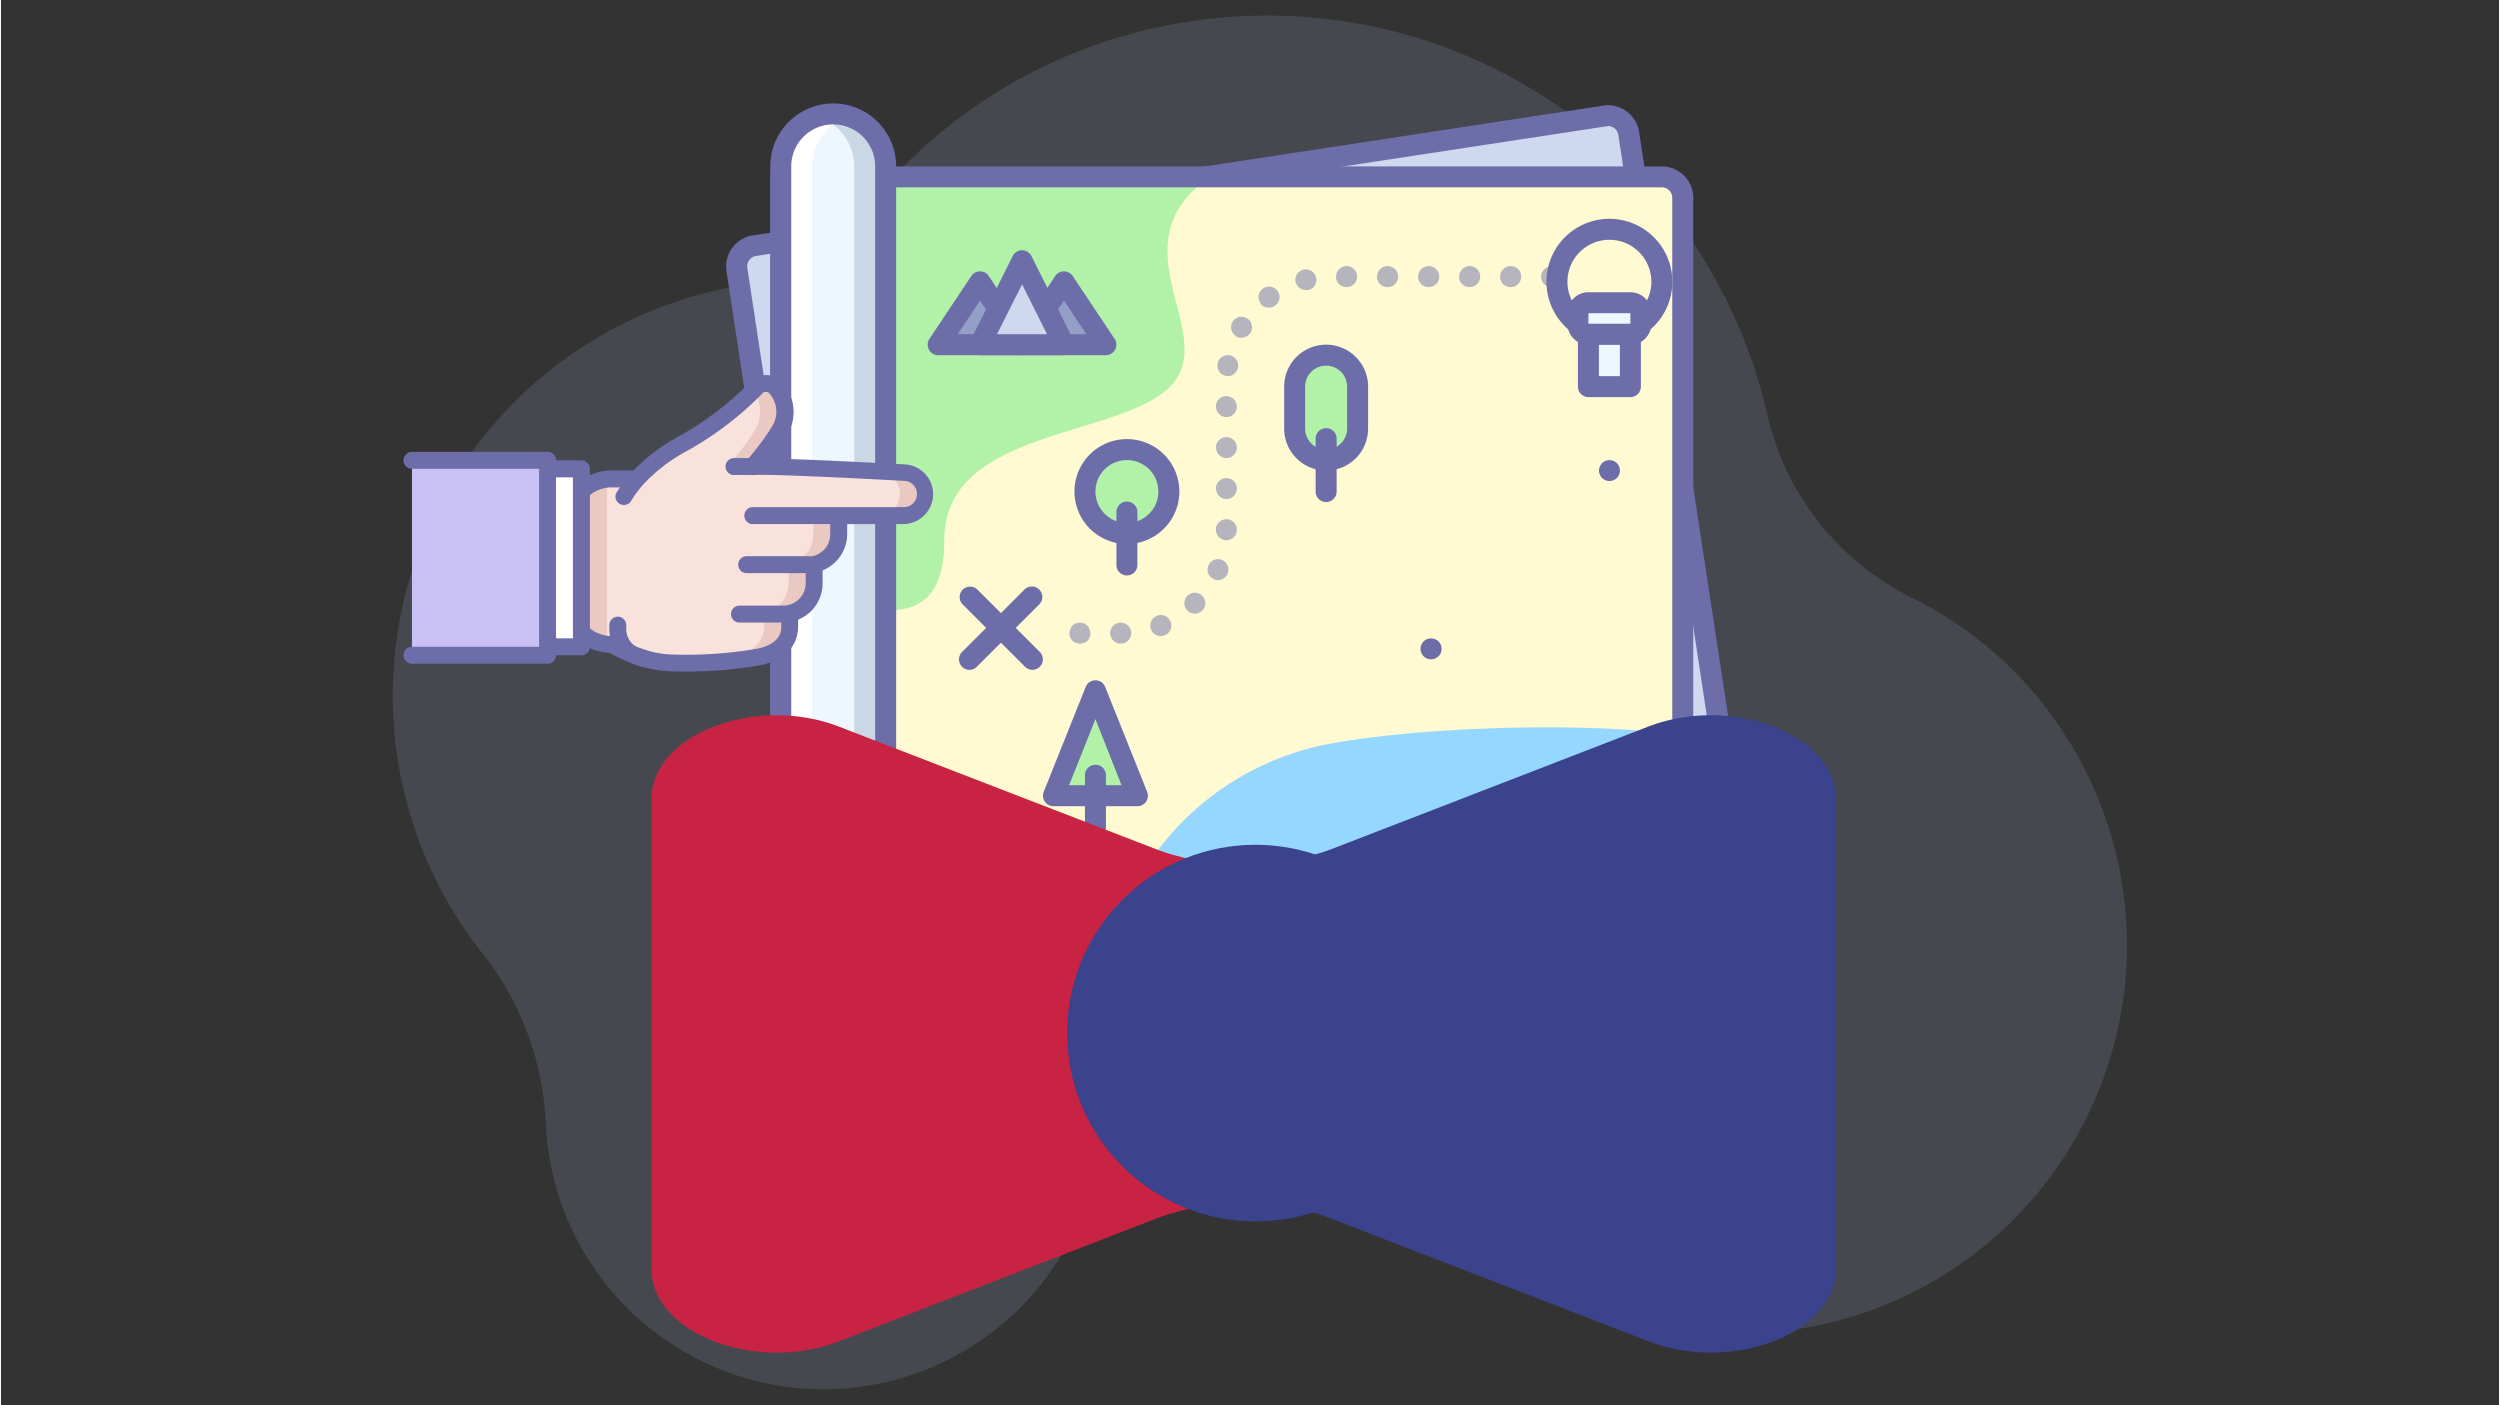 <?xml version="1.0"?>
<svg xmlns="http://www.w3.org/2000/svg" xmlns:xlink="http://www.w3.org/1999/xlink" viewBox="0 0 1280 720" width="854" height="480"><rect x="0" y="0" width="1280" height="720" fill="#333333" stroke="none"/><defs><style>.cls-1,.cls-12{fill:#939fc6;}.cls-1{opacity:0.2;}.cls-2{fill:#ced8ee;}.cls-3{fill:#6d6daa;}.cls-4{fill:#fff;}.cls-5{fill:#fffad1;}.cls-6{fill:#96d7ff;}.cls-7{opacity:0.3;}.cls-8{fill:#7690a8;}.cls-9{fill:#b1f1a8;}.cls-10{fill:#eef6ff;}.cls-11{opacity:0.5;}.cls-13{fill:#f9e2dc;}.cls-14{fill:#c18e84;}.cls-15{fill:#c9c1f5;}.cls-16{fill:url(#Unbenannter_Verlauf_33);}.cls-17{fill:#3b438c;}</style><linearGradient id="Unbenannter_Verlauf_33" x1="333.3" y1="529.79" x2="940.3" y2="529.79" gradientUnits="userSpaceOnUse"><stop offset="0.5" stop-color="#c92343"/><stop offset="0.5" stop-color="#c72344"/><stop offset="0.5" stop-color="#c02547"/><stop offset="0.5" stop-color="#b5284e"/><stop offset="0.5" stop-color="#a42b56"/><stop offset="0.5" stop-color="#8e3062"/><stop offset="0.5" stop-color="#72376f"/><stop offset="0.5" stop-color="#533e80"/><stop offset="0.5" stop-color="#3b438c"/></linearGradient></defs><g id="Ebene_2" data-name="Ebene 2"><path class="cls-1" d="M203,325.67A213.23,213.23,0,0,1,370.12,148a140,140,0,0,0,77.76-46.85c93.79-110.9,259.73-124.78,370.64-31a263,263,0,0,1,86.62,142.46,139.12,139.12,0,0,0,74,93.61c98.36,49.06,138.32,168.58,89.26,266.93S899.81,711.44,801.45,662.38a199.08,199.08,0,0,1-90-90.78A66.86,66.86,0,0,0,651,534h-5.9a88.07,88.07,0,0,0-85.3,69.23,142.4,142.4,0,0,1-280.55-26.58A152,152,0,0,0,247,488.86,212.58,212.58,0,0,1,203,325.67Z"/></g><g id="Ebene_4" data-name="Ebene 4"><rect class="cls-2" x="399.57" y="90.62" width="462.21" height="354.72" rx="10.75" transform="translate(-33.16 98.02) rotate(-8.66)"/><path class="cls-3" d="M437.89,482a16.14,16.14,0,0,1-16.13-13.71l-50-329.3a16.12,16.12,0,0,1,13.49-18.38L821,54.13a16.12,16.12,0,0,1,18.38,13.49L889.57,397a16.12,16.12,0,0,1-13.49,18.38L440.36,481.84A17.08,17.08,0,0,1,437.89,482ZM823.46,64.72h-.81L386.94,131.15a5.37,5.37,0,0,0-4.52,6.11h0l50.2,329.57a5.37,5.37,0,0,0,6.11,4.52h0L874.46,405a5.37,5.37,0,0,0,4.52-6.11v0L828.73,69.12h0a5.38,5.38,0,0,0-5.38-4.56Z"/><path class="cls-4" d="M794.6,351.56a5.37,5.37,0,0,1,5.37-5.38h0a5.38,5.38,0,0,1,5.38,5.38h0a5.37,5.37,0,0,1-5.38,5.37h0A5.36,5.36,0,0,1,794.6,351.56Zm-21.5,0a5.37,5.37,0,0,1,5.37-5.38h0a5.38,5.38,0,0,1,5.38,5.38h0a5.37,5.37,0,0,1-5.38,5.37h0A5.36,5.36,0,0,1,773.1,351.56Zm-21.5,0a5.38,5.38,0,0,1,5.37-5.38h0a5.38,5.38,0,0,1,5.38,5.38h0a5.37,5.37,0,0,1-5.38,5.37h0A5.37,5.37,0,0,1,751.6,351.56Zm-21.5,0a5.38,5.38,0,0,1,5.38-5.38h0a5.38,5.38,0,0,1,5.37,5.38h0a5.37,5.37,0,0,1-5.37,5.37h0A5.37,5.37,0,0,1,730.1,351.56Zm-21.5,0a5.38,5.38,0,0,1,5.38-5.38h0a5.37,5.37,0,0,1,5.37,5.38h0a5.36,5.36,0,0,1-5.37,5.37h0A5.37,5.37,0,0,1,708.6,351.56Zm-21.49,0a5.37,5.37,0,0,1,5.37-5.38h0a5.37,5.37,0,0,1,5.37,5.38h0a5.36,5.36,0,0,1-5.37,5.37h0A5.36,5.36,0,0,1,687.11,351.56Zm-21.5,0a5.37,5.37,0,0,1,5.37-5.38h0a5.38,5.38,0,0,1,5.38,5.38h0a5.37,5.37,0,0,1-5.38,5.37h0A5.36,5.36,0,0,1,665.61,351.56Zm-21.5,0a5.37,5.37,0,0,1,5.37-5.38h0a5.38,5.38,0,0,1,5.38,5.38h0a5.37,5.37,0,0,1-5.38,5.37h0A5.36,5.36,0,0,1,644.11,351.56Zm-21.5,0a5.38,5.38,0,0,1,5.37-5.38h0a5.38,5.38,0,0,1,5.38,5.38h0a5.37,5.37,0,0,1-5.38,5.37h0A5.37,5.37,0,0,1,622.61,351.56Zm-21.5,0a5.38,5.38,0,0,1,5.38-5.38h0a5.38,5.38,0,0,1,5.37,5.38h0a5.37,5.37,0,0,1-5.37,5.37h0A5.37,5.37,0,0,1,601.11,351.56Zm-21.5,0a5.38,5.38,0,0,1,5.38-5.38h0a5.37,5.37,0,0,1,5.37,5.38h0a5.36,5.36,0,0,1-5.37,5.37h0A5.37,5.37,0,0,1,579.61,351.56Zm-21.49,0a5.37,5.37,0,0,1,5.37-5.38h0a5.37,5.37,0,0,1,5.37,5.38h0a5.36,5.36,0,0,1-5.37,5.37h0A5.36,5.36,0,0,1,558.12,351.56Zm-21.5,0a5.37,5.37,0,0,1,5.37-5.38h0a5.38,5.38,0,0,1,5.38,5.38h0a5.37,5.37,0,0,1-5.38,5.37h0A5.36,5.36,0,0,1,536.62,351.56Zm-21.5,0a5.38,5.38,0,0,1,5.37-5.38h0a5.38,5.38,0,0,1,5.38,5.38h0a5.37,5.37,0,0,1-5.38,5.37h0A5.37,5.37,0,0,1,515.12,351.56Zm-21.5,0a5.38,5.38,0,0,1,5.38-5.38h0a5.38,5.38,0,0,1,5.37,5.38h0a5.37,5.37,0,0,1-5.37,5.37h0A5.37,5.37,0,0,1,493.62,351.56Zm-21.5,0a5.38,5.38,0,0,1,5.38-5.38h0a5.37,5.37,0,0,1,5.37,5.38h0a5.36,5.36,0,0,1-5.37,5.37h0A5.37,5.37,0,0,1,472.12,351.56Z"/><path class="cls-5" d="M399.57,418.47V90.62H861.78v344A10.74,10.74,0,0,1,851,445.34H426.44A26.87,26.87,0,0,1,399.57,418.47Z"/><path class="cls-6" d="M861.78,376.87c-49.23-7.52-138.4-4.3-183.92,4.84a143.22,143.22,0,0,0-91.8,63.63H851a10.74,10.74,0,0,0,10.75-10.74Z"/><g class="cls-7"><path class="cls-8" d="M421.06,418.47V90.62H399.57V418.47a26.87,26.87,0,0,0,26.87,26.87h21.5A26.88,26.88,0,0,1,421.06,418.47Z"/></g><path class="cls-9" d="M483.36,276.53c0-56.92,89.32-51.92,115.66-78.42s-29.73-72.55,20.47-107.49H409.56a12.59,12.59,0,0,0,.59,3.17H399.57v215C435.63,305.12,483.36,333.88,483.36,276.53Z"/><path class="cls-3" d="M851,450.72H426.44a32.25,32.25,0,0,1-32.25-32.25h0V90.62a5.37,5.37,0,0,1,5.38-5.37H851a16.12,16.12,0,0,1,16.12,16.12V434.6A16.12,16.12,0,0,1,851,450.72ZM404.94,96V418.47a21.51,21.51,0,0,0,21.5,21.5H851a5.37,5.37,0,0,0,5.37-5.37V101.37A5.36,5.36,0,0,0,851,96Z"/><path class="cls-10" d="M426.44,58.37h0a26.88,26.88,0,0,0-26.87,26.88V418.47a26.87,26.87,0,0,1,26.87-26.87h0a26.87,26.87,0,0,1,26.87,26.87V85.25A26.88,26.88,0,0,0,426.44,58.37Z"/><g class="cls-7"><path class="cls-8" d="M426.44,58.37h0a26.65,26.65,0,0,0-8.22,1.29,26.89,26.89,0,0,1,19,25.59V393.91a26.87,26.87,0,0,1,16.12,24.56V85.25A26.88,26.88,0,0,0,426.44,58.37Z"/></g><path class="cls-4" d="M415.69,85.25A26.87,26.87,0,0,1,434.5,59.72a26.92,26.92,0,0,0-8.06-1.35h0a26.88,26.88,0,0,0-26.87,26.88V418.47a26.85,26.85,0,0,1,16.12-24.61Z"/><path class="cls-3" d="M453.31,423.85a5.37,5.37,0,0,1-5.37-5.38,21.5,21.5,0,0,0-43,0,5.38,5.38,0,1,1-10.75,0V85.25a32.25,32.25,0,0,1,64.5,0V418.47A5.38,5.38,0,0,1,453.31,423.85Zm-26.87-37.63a32.26,32.26,0,0,1,21.5,8.23V85.25a21.5,21.5,0,0,0-43,0v309.2A32.24,32.24,0,0,1,426.44,386.22Z"/><g class="cls-11"><path class="cls-3" d="M552.74,329.79a5.29,5.29,0,0,1-2-.43,5,5,0,0,1-1.78-1.13l-.64-.8a4,4,0,0,1-.48-1,3.37,3.37,0,0,1-.33-1,9.55,9.55,0,0,1,0-1.07,5.53,5.53,0,0,1,.43-2.05A6.43,6.43,0,0,1,549,320.6a5,5,0,0,1,1.78-1.13,5.37,5.37,0,0,1,5.85,1.13,6,6,0,0,1,1.13,1.77,5.34,5.34,0,0,1,.43,2.05,6.37,6.37,0,0,1,0,1.07,3.68,3.68,0,0,1-.32,1,4.38,4.38,0,0,1-.48,1l-.65.8A5.59,5.59,0,0,1,552.74,329.79Z"/><path class="cls-3" d="M568.38,324.42a5.38,5.38,0,0,1,5.38-5.38h0a5.38,5.38,0,0,1,5.37,5.38h0a5.38,5.38,0,0,1-5.37,5.37h0A5.38,5.38,0,0,1,568.38,324.42Zm20.91-1.88a5.38,5.38,0,0,1,3-7h0a5.37,5.37,0,0,1,7,3h0a5.37,5.37,0,0,1-3,7h0a5,5,0,0,1-2,.38h0A5.37,5.37,0,0,1,589.29,322.54Zm18.65-9.68a5.37,5.37,0,0,1,0-7.58h0a5.38,5.38,0,0,1,7.58,0h0a5.38,5.38,0,0,1,0,7.58h0a5.44,5.44,0,0,1-3.77,1.56h0A5.35,5.35,0,0,1,607.94,312.86Zm13.54-16.12a5.37,5.37,0,0,1-2.79-7h0a5.37,5.37,0,0,1,7-2.8h0a5.38,5.38,0,0,1,2.85,7h0a5.37,5.37,0,0,1-5,3.28h0a5.31,5.31,0,0,1-2.15-.38Zm6.4-19.94a5.38,5.38,0,0,1-5.38-5.38h0a5.37,5.37,0,0,1,5.38-5.37h0a5.36,5.36,0,0,1,5.37,5.37h0a5.37,5.37,0,0,1-5.37,5.38Zm-5.38-26.45a5.38,5.38,0,0,1,5.38-5.37h0a5.37,5.37,0,0,1,5.37,5.37h0a5.37,5.37,0,0,1-5.37,5.38h0a5.38,5.38,0,0,1-5.27-5.27Zm0-21a5.37,5.37,0,0,1,5.38-5.37h0a5.36,5.36,0,0,1,5.37,5.37h0a5.36,5.36,0,0,1-5.37,5.37h0a5.37,5.37,0,0,1-5.27-5.26Zm0-21a5.38,5.38,0,0,1,5.38-5.38h0a5.37,5.37,0,0,1,5.37,5.38h0a5.37,5.37,0,0,1-5.37,5.37h0a5.38,5.38,0,0,1-5.27-5.27Zm5.38-15.7a5.38,5.38,0,0,1-4.52-6.07h0a5.38,5.38,0,0,1,6-4.57h0a5.38,5.38,0,0,1,4.52,6.07h0a5.39,5.39,0,0,1-5.38,4.63h0Zm5.1-20.31a5.37,5.37,0,0,1-1.91-7.36l0-.06h0a5.38,5.38,0,0,1,7.37-1.86l0,0h0a5.38,5.38,0,0,1,1.83,7.36h0a5.38,5.38,0,0,1-4.63,2.64h0a5.7,5.7,0,0,1-2.84-.65Zm12.47-16.88a5.37,5.37,0,0,1,1.08-7.52h0a5.37,5.37,0,0,1,7.52,1.07h0a5.37,5.37,0,0,1-1.07,7.52h0a5.39,5.39,0,0,1-3.23,1.08h0a5.39,5.39,0,0,1-4.41-2Zm17.95-10.75a5.38,5.38,0,0,1,3.87-6.5h0a5.38,5.38,0,0,1,6.56,3.85v0h0A5.37,5.37,0,0,1,670,148.6h-.05a4.65,4.65,0,0,1-1.29,0h0a5.35,5.35,0,0,1-5.32-4.24Zm104.81-3a5.37,5.37,0,0,1,5.37-5.37h0a5.38,5.38,0,0,1,5.38,5.37h0a5.38,5.38,0,0,1-5.38,5.38h0a5.37,5.37,0,0,1-5.48-5.27v-.16Zm-21,0a5.38,5.38,0,0,1,5.38-5.37h0a5.37,5.37,0,0,1,5.37,5.37h0a5.37,5.37,0,0,1-5.37,5.38h0a5.37,5.37,0,0,1-5.48-5.27v-.16Zm-21,0a5.37,5.37,0,0,1,5.37-5.37h0a5.38,5.38,0,0,1,5.38,5.37h0a5.38,5.38,0,0,1-5.38,5.38h0a5.38,5.38,0,0,1-5.48-5.27v-.16Zm-21.07,0a5.38,5.38,0,0,1,5.37-5.37h0a5.38,5.38,0,0,1,5.38,5.37h0a5.38,5.38,0,0,1-5.38,5.38h0a5.38,5.38,0,0,1-5.48-5.27v-.16Zm-21,0a5.37,5.37,0,0,1,5.37-5.37h0a5.37,5.37,0,0,1,5.37,5.37h0a5.37,5.37,0,0,1-5.37,5.38h0a5.37,5.37,0,0,1-5.48-5.27v-.16Z"/><path class="cls-3" d="M794.6,147.06h-1.08l-1-.33-1-.48-.81-.65a6.43,6.43,0,0,1-1.13-1.77,5.52,5.52,0,0,1-.43-2,5.67,5.67,0,0,1,1.56-3.82l.81-.64,1-.49a3.81,3.81,0,0,1,1-.32,4.65,4.65,0,0,1,2.1,0,3.36,3.36,0,0,1,1,.32,4,4,0,0,1,1,.49l.8.64.65.81a4.18,4.18,0,0,1,.48,1,3.29,3.29,0,0,1,.32,1,6.49,6.49,0,0,1,0,1.08,5.15,5.15,0,0,1-.43,2,6.18,6.18,0,0,1-1.12,1.77l-.81.65a4,4,0,0,1-1,.48,3.59,3.59,0,0,1-1,.33Z"/></g><path class="cls-3" d="M824.16,176.62a32.25,32.25,0,1,1,32.24-32.25A32.25,32.25,0,0,1,824.16,176.62Zm0-53.75a21.5,21.5,0,1,0,21.5,21.5A21.49,21.49,0,0,0,824.16,122.87Z"/><rect class="cls-10" x="813.41" y="171.24" width="21.5" height="26.87"/><path class="cls-3" d="M834.91,203.49h-21.5a5.38,5.38,0,0,1-5.38-5.38V171.24a5.37,5.37,0,0,1,5.38-5.37h21.5a5.37,5.37,0,0,1,5.37,5.37v26.87A5.38,5.38,0,0,1,834.91,203.49Zm-16.13-10.75h10.75V176.62H818.78Z"/><rect class="cls-10" x="808.03" y="155.12" width="32.25" height="16.12" rx="5.37"/><path class="cls-3" d="M834.91,176.62h-21.5a10.75,10.75,0,0,1-10.75-10.75v-5.38a10.75,10.75,0,0,1,10.75-10.75h21.5a10.75,10.75,0,0,1,10.75,10.75v5.38A10.76,10.76,0,0,1,834.91,176.62Zm-21.5-16.13v5.38h21.5v-5.38Z"/><path class="cls-3" d="M824.16,246.48a5.36,5.36,0,1,1,3.81-1.55A5.59,5.59,0,0,1,824.16,246.48Z"/><path class="cls-3" d="M732.79,337.85a5.37,5.37,0,0,1-5.41-5.34,5.45,5.45,0,0,1,1.59-3.85,5.39,5.39,0,0,1,5.86-1.13,6.64,6.64,0,0,1,1.78,1.13,5.38,5.38,0,0,1,0,7.6l0,0a6.18,6.18,0,0,1-1.78,1.13A4.51,4.51,0,0,1,732.79,337.85Z"/><path class="cls-3" d="M496.31,343.23a5.37,5.37,0,0,1-3.82-9.19l32.25-32.25a5.38,5.38,0,0,1,7.58,7.58l-32.25,32.24A5.34,5.34,0,0,1,496.31,343.23Z"/><path class="cls-3" d="M528.56,343.23a5.39,5.39,0,0,1-3.82-1.56l-32.25-32.25a5.38,5.38,0,0,1,7.58-7.58l32.25,32.25a5.38,5.38,0,0,1-3.76,9.14Z"/><circle class="cls-9" cx="576.93" cy="251.86" r="21.5"/><path class="cls-3" d="M576.93,278.73a26.87,26.87,0,1,1,26.87-26.87A26.87,26.87,0,0,1,576.93,278.73Zm0-43a16.12,16.12,0,1,0,16.12,16.12A16.12,16.12,0,0,0,576.93,235.74Z"/><path class="cls-3" d="M576.93,294.86a5.38,5.38,0,0,1-5.38-5.38V262.61a5.38,5.38,0,1,1,10.75,0v26.87A5.38,5.38,0,0,1,576.93,294.86Z"/><path class="cls-9" d="M679,182h0a16.13,16.13,0,0,1,16.13,16.12v21.5A16.13,16.13,0,0,1,679,235.74h0a16.13,16.13,0,0,1-16.12-16.13v-21.5A16.12,16.12,0,0,1,679,182Z"/><path class="cls-3" d="M679,241.11a21.49,21.49,0,0,1-21.49-21.5v-21.5a21.5,21.5,0,0,1,43,0v21.5A21.49,21.49,0,0,1,679,241.11Zm0-53.75a10.76,10.76,0,0,0-10.75,10.75v21.5a10.75,10.75,0,0,0,21.5,0v-21.5A10.75,10.75,0,0,0,679,187.36Z"/><path class="cls-3" d="M679,257.23a5.37,5.37,0,0,1-5.37-5.37V225a5.38,5.38,0,1,1,10.75,0v26.87A5.37,5.37,0,0,1,679,257.23Z"/><polygon class="cls-9" points="560.8 353.98 539.3 407.72 582.3 407.72 560.8 353.98"/><path class="cls-3" d="M582.3,413.1h-43a5.39,5.39,0,0,1-5.38-5.37,5.28,5.28,0,0,1,.39-2L555.8,352a5.37,5.37,0,0,1,10,0l21.5,53.74a5.38,5.38,0,0,1-5,7.37Zm-35-10.75h26.87L560.8,368.43Z"/><path class="cls-3" d="M560.8,429.22a5.37,5.37,0,0,1-5.37-5.37V397a5.38,5.38,0,0,1,10.75,0v26.88A5.38,5.38,0,0,1,560.8,429.22Z"/><polygon class="cls-12" points="501.68 144.37 480.18 176.62 523.18 176.62 501.68 144.37"/><path class="cls-3" d="M523.18,182h-43a5.38,5.38,0,0,1-4.46-8.33l21.5-32.25a5.38,5.38,0,0,1,8.92,0l21.5,32.25a5.38,5.38,0,0,1-4.46,8.33Zm-32.95-10.75h22.9L501.68,154Z"/><polygon class="cls-12" points="544.68 144.37 523.18 176.62 566.18 176.62 544.68 144.37"/><path class="cls-3" d="M566.18,182h-43a5.38,5.38,0,0,1-5.35-5.4,5.45,5.45,0,0,1,.89-2.93l21.5-32.25a5.37,5.37,0,0,1,7.46-1.46,5.48,5.48,0,0,1,1.46,1.46l21.5,32.25a5.38,5.38,0,0,1-4.46,8.33Zm-32.95-10.75h22.9L544.68,154Z"/><polygon class="cls-2" points="523.18 133.62 501.68 176.62 544.68 176.62 523.18 133.62"/><path class="cls-3" d="M544.68,182h-43a5.36,5.36,0,0,1-4.78-7.79l21.5-43a5.38,5.38,0,0,1,9.62,0l21.5,43a5.37,5.37,0,0,1-4.84,7.79Zm-34.29-10.75H536l-12.79-25.58Z"/><path class="cls-13" d="M312.93,245.36h12.25l.52.39c15.63-18.33,34.73-19.41,62.05-47.76a6.79,6.79,0,0,1,8.68,0,18,18,0,0,1,5.43,13,18.5,18.5,0,0,1-3.08,10.12,136.82,136.82,0,0,1-13.73,18.06c8.69-.61,56.1,1.82,77.6,3a11.07,11.07,0,1,1-.57,22.14H429.26v9.29A15.78,15.78,0,0,1,416.58,289v9.81A15.71,15.71,0,0,1,404,314.26v6.52c0,8.68-6.3,13.72-15.72,15.76a220.21,220.21,0,0,1-44,3.13,54.89,54.89,0,0,1-16.41-2.91,5.5,5.5,0,0,1-1.05-.31,78,78,0,0,1-13.72-6.21,21.72,21.72,0,0,1-15.63-6.38V251.78A21.69,21.69,0,0,1,312.93,245.36Z"/><g class="cls-7"><path class="cls-14" d="M416.23,264.2v9.47a15.76,15.76,0,0,1-12.68,15.41v9.77A15.7,15.7,0,0,1,391,314.26v6.52c0,8.68-6.34,13.72-15.72,15.76a183.52,183.52,0,0,1-33.17,3h2.17a220.11,220.11,0,0,0,44.33-3c9.38-2,15.72-7,15.72-15.76v-6.52a15.7,15.7,0,0,0,12.55-15.41v-9.77a15.76,15.76,0,0,0,12.68-15.41V264.2Z"/><path class="cls-14" d="M313,245.36h-.69l.43.3Z"/><path class="cls-14" d="M385.49,200.29A18.07,18.07,0,0,1,389,210.92,18.46,18.46,0,0,1,386,221a137.6,137.6,0,0,1-13.77,18c8.69-.61,56.1,1.82,77.55,3a11.07,11.07,0,0,1-.56,22.14h13a11.07,11.07,0,1,0,.57-22.14c-21.5-1.18-69.09-3.61-77.55-3A137.53,137.53,0,0,0,399,221a18.38,18.38,0,0,0,3-10.12,18.07,18.07,0,0,0-5.38-13,6.83,6.83,0,0,0-8.69,0Z"/></g><path class="cls-3" d="M477.63,253.26a15.41,15.41,0,0,1-15.2,15.28h-77.2a4.34,4.34,0,1,1,0-8.68h77.2a6.73,6.73,0,0,0,.39-13.46c-31.09-1.69-69.91-3.52-77.07-3a4.34,4.34,0,0,1-3.65-7.51,128.22,128.22,0,0,0,13-17.37,14.08,14.08,0,0,0-1.78-17.37,2.79,2.79,0,0,0-2.74,0,168.06,168.06,0,0,1-38.47,29.57,86.88,86.88,0,0,0-23.4,17.94,63.62,63.62,0,0,0-6.08,8.42,4.34,4.34,0,0,1-7.43-4.34,72,72,0,0,1,6.91-9.55,93.53,93.53,0,0,1,25.53-19.76,161.31,161.31,0,0,0,36.73-28.22,10.76,10.76,0,0,1,7.64-3,10.22,10.22,0,0,1,7.47,3,22.18,22.18,0,0,1,6.65,15.93,22.72,22.72,0,0,1-3.78,12.51c-2.95,4.34-5.6,8.16-8,11.29,19.63.39,59.18,2.51,68.43,3A15.33,15.33,0,0,1,477.63,253.26Z"/><path class="cls-3" d="M421,289.86v9A20.1,20.1,0,0,1,401,319H378.41a4.34,4.34,0,0,1,0-8.68H401a11.52,11.52,0,0,0,11.34-11.42v-9a4.34,4.34,0,1,1,8.68,0Z"/><path class="cls-3" d="M433.6,264.37v9.25a20.16,20.16,0,0,1-16.2,19.72,19.6,19.6,0,0,1-3.82.34H382.1a4.34,4.34,0,1,1,0-8.68h31.48a10.83,10.83,0,0,0,2.13,0,11.41,11.41,0,0,0,9.2-11.16v-9.25a4.35,4.35,0,0,1,8.69,0Z"/><g class="cls-7"><path class="cls-14" d="M310.46,245.62a21.74,21.74,0,0,0-13,6.12v72.12a21.74,21.74,0,0,0,13,6.12Z"/></g><path class="cls-3" d="M329.52,245.4a4.34,4.34,0,0,1-4.34,4.34H312.93a17.39,17.39,0,0,0-12.42,5.13,4.35,4.35,0,0,1-6.12-6.17h0A26.07,26.07,0,0,1,313,241.06h12.24A4.34,4.34,0,0,1,329.52,245.4Z"/><path class="cls-3" d="M331,336.41a4.33,4.33,0,0,1-4.33,4.35,4.15,4.15,0,0,1-1.4-.23,86.14,86.14,0,0,1-13.55-6,26.06,26.06,0,0,1-17.37-7.64,4.34,4.34,0,0,1,6.12-6.12,17.38,17.38,0,0,0,12.42,5.12,4.26,4.26,0,0,1,2.26.61,74.87,74.87,0,0,0,13,5.82A4.33,4.33,0,0,1,331,336.41Z"/><path class="cls-3" d="M408.46,314.61v6.21c0,10.25-6.78,17.37-19.11,20a223.3,223.3,0,0,1-44.94,3.21,58.83,58.83,0,0,1-18-3.13,4.34,4.34,0,0,1,2.7-8.24,50.25,50.25,0,0,0,15.32,2.73,215.21,215.21,0,0,0,43.16-3c12.25-2.65,12.25-9.29,12.25-11.51v-6.2a4.34,4.34,0,1,1,8.68,0Z"/><path class="cls-3" d="M389.57,239.06a4.34,4.34,0,0,1-4.34,4.34h-9.64a4.34,4.34,0,1,1,0-8.68h9.46a4.35,4.35,0,0,1,4.52,4.16Z"/><path class="cls-3" d="M334.25,337.45a4.34,4.34,0,0,1-4.21,4.47,4.2,4.2,0,0,1-1.17-.13,23.68,23.68,0,0,1-2.35-.73,9.71,9.71,0,0,1-1.47-.48,19.28,19.28,0,0,1-13.33-18.41v-1.83a4.34,4.34,0,0,1,8.68,0v1.83a10.45,10.45,0,0,0,7.9,10.37,7.45,7.45,0,0,1,.92.27,17.53,17.53,0,0,0,1.78.56A4.33,4.33,0,0,1,334.25,337.45Z"/><polyline class="cls-4" points="280.06 331.42 297.43 331.42 297.43 323.86 297.43 251.78 297.43 240.23 280.06 240.23"/><path class="cls-3" d="M301.77,240.23v91.19a4.34,4.34,0,0,1-4.34,4.34H280.06a4.35,4.35,0,0,1,0-8.69h13V244.58h-13a4.35,4.35,0,0,1,0-8.69h17.37A4.34,4.34,0,0,1,301.77,240.23Z"/><polyline class="cls-15" points="210.59 335.76 280.06 335.76 280.06 235.89 210.59 235.89"/><path class="cls-3" d="M284.41,235.89v99.87a4.34,4.34,0,0,1-4.35,4.34H210.59a4.34,4.34,0,1,1,0-8.68h65.13V240.23H210.59a4.34,4.34,0,1,1,0-8.68h69.47A4.34,4.34,0,0,1,284.41,235.89Z"/></g><g id="Ebene_3" data-name="Ebene 3"><path class="cls-16" d="M940.3,409.48V650.12c0,33-53.39,53.65-96.09,37.17L681.86,624.52c-2.1-.79-4.3-1.57-6.49-2.28A106,106,0,0,0,662.49,619a19.29,19.29,0,0,0-2.11-.44,129.69,129.69,0,0,0-30.86-1.84h-.26c-2.63.18-5.26.44-7.89.7a42.78,42.78,0,0,0-4.91.62,106.7,106.7,0,0,0-12.1,2.45,99.49,99.49,0,0,0-12.53,3.94l-26.74,10.35L429.38,687.29c-42.78,16.48-96.08-4.21-96.08-37.17V409.48c0-33.05,53.3-53.65,96.08-37.17l135.8,52.51,26.56,10.26A97.63,97.63,0,0,0,604.36,439a111.12,111.12,0,0,0,12.1,2.54,45.09,45.09,0,0,0,4.91.61c2.63.35,5.26.53,7.89.7h.26A129.69,129.69,0,0,0,660.38,441c.7-.17,1.4-.26,2.11-.44a124.19,124.19,0,0,0,12.88-3.33c2.19-.61,4.39-1.4,6.49-2.19l162.35-62.77C886.91,355.83,940.3,376.43,940.3,409.48Z"/><circle class="cls-17" cx="642.78" cy="529.35" r="96.49" transform="translate(-186.04 609.56) rotate(-45)"/></g></svg>
